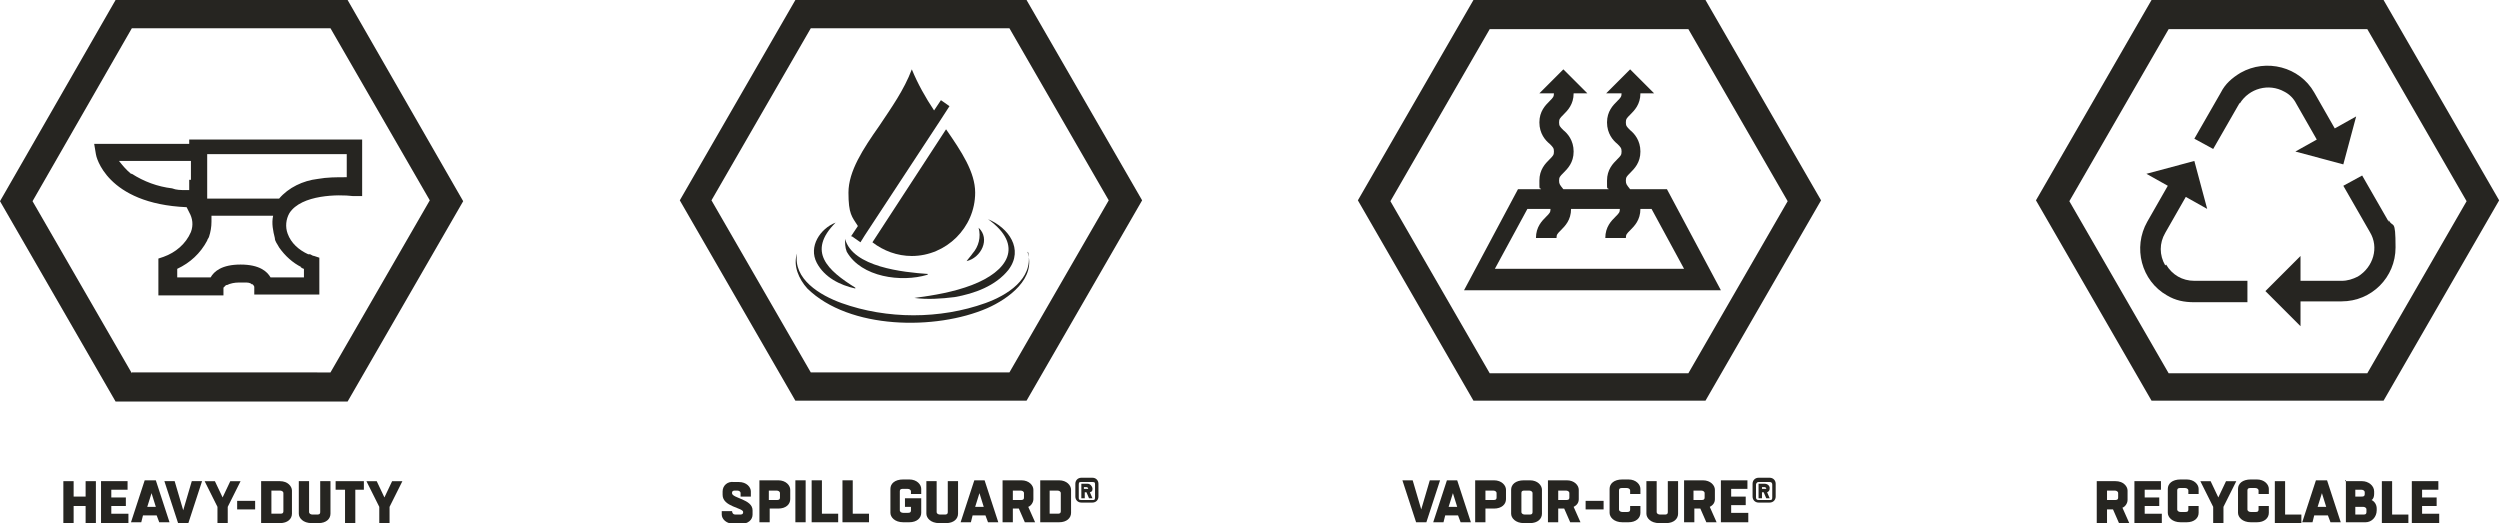<?xml version="1.0" encoding="UTF-8"?>
<svg xmlns="http://www.w3.org/2000/svg" id="Layer_1" version="1.1" viewBox="0 0 292 61.1">
  <defs>
    <style>
      .st0 {
        fill: #262521;
      }
    </style>
  </defs>
  <g id="RB-icons_white-outlined___Heavy_Duty">
    <g id="translation__x2F__copy-2">
      <g id="Group_3763">
        <path id="Path_5718" class="st0" d="M7.4,61.1v-4.9h1.2v1.8h1.4v-1.8h1.2v4.9h-1.2v-2h-1.4v2h-1.2Z"></path>
        <path id="Path_5719" class="st0" d="M15,61.1h-3.2v-4.9h3.1v1h-1.9v.9h1.7v1h-1.7v.9h2v1h0Z"></path>
        <path id="Path_5720" class="st0" d="M18.2,56.1l1.6,4.9h-1.2l-.3-.8h-1.6l-.2.8h-1.2l1.6-4.9h1.3ZM17.2,59.2h1l-.5-1.6-.5,1.6Z"></path>
        <path id="Path_5721" class="st0" d="M20.8,61.1l-1.6-4.9h1.2l1,3.4,1-3.4h1.2l-1.6,4.9h-1.2Z"></path>
        <path id="Path_5722" class="st0" d="M25.4,61.1v-1.9l-1.5-3h1.2l.9,1.9.9-1.9h1.2l-1.5,3v1.9h-1.2Z"></path>
        <path id="Path_5723" class="st0" d="M29.8,59.5h-2.1v-1h2.1v1Z"></path>
        <path id="Path_5724" class="st0" d="M30.5,56.2h2.2c.9,0,1.4.6,1.4,1.1v2.7c0,.6-.5,1.1-1.4,1.1h-2.2s0-4.9,0-4.9ZM31.7,57.2v2.8h1c.2,0,.4,0,.4-.3v-2.1c0-.2-.2-.3-.4-.3h-1Z"></path>
        <path id="Path_5725" class="st0" d="M37.1,61.1h-.7c-1,0-1.5-.6-1.5-1.1v-3.8h1.2v3.6c0,.2.2.3.4.3h.5c.2,0,.4,0,.4-.3v-3.6h1.2v3.8c0,.6-.5,1.1-1.4,1.1h-.1Z"></path>
        <path id="Path_5726" class="st0" d="M40.3,61.1v-3.9h-1.1v-1h3.3v1h-1v3.9h-1.2Z"></path>
        <path id="Path_5727" class="st0" d="M44.3,61.1v-1.9l-1.5-3h1.2l.9,1.9.9-1.9h1.2l-1.5,3v1.9h-1.2Z"></path>
      </g>
    </g>
    <g id="Layer_4-2">
      <path id="Path_5728" class="st0" d="M40.6,0H13.5L0,23.5l13.5,23.4h27.1l13.5-23.4L40.6,0ZM15.4,43.6L3.8,23.5,15.4,3.3h23.2l11.6,20.1-11.6,20.1H15.4Z"></path>
    </g>
    <g id="symbols-2">
      <path id="Path_5729" class="st0" d="M22.1,16.1v.7h-11.1l.2,1.2c0,.2,1.2,5.8,10.6,6.2l.3.6c.4.7.5,1.5.2,2.3-.6,1.4-1.8,2.4-3.2,2.9l-.6.2v4.3h7.6v-.9l.3-.3h.1c.4-.2.9-.3,1.4-.3h.7c.3,0,.6,0,.8.2h.1s.2.2.2.3v.9h7.6v-4.3l-.6-.2c-.2,0-.4-.2-.5-.2h-.2c-1.1-.5-2-1.3-2.4-2.4-.3-.8-.2-1.7.2-2.4,1.4-2.2,5.8-2.2,7.4-2h1.1c0,.1,0-6.6,0-6.6h-20.2s0-.2,0-.2ZM22.1,21v1.2h-.4c-.6,0-1.1,0-1.6-.2h0c-1.7-.2-3.3-.8-4.7-1.7h-.1c-.6-.5-1-1-1.4-1.5h8.4v2.2s-.2,0-.2,0ZM35.1,31.2h0s.3.2.4.2v1h-3.9c-.4-.7-1.3-1.5-3.5-1.5s-3.1.8-3.5,1.5h-3.9v-1c1.5-.7,2.7-1.8,3.5-3.3h0c0-.1.1-.2.2-.4.2-.6.3-1.2.3-1.8v-.7h7.2c-.2.9,0,1.8.2,2.6,0,.4.3.7.5,1.1h0c.7,1,1.6,1.8,2.6,2.3h-.1ZM40.4,20.7c-1.1,0-2.2,0-3.3.2h0c-1.7.2-3.4,1-4.5,2.3h-8.4v-5.2h16.3v2.7h0Z"></path>
    </g>
  </g>
  <g id="RB-icons_white-outlined___Recylclable">
    <g id="translation__x2F__copy-4">
      <g id="Group_3765">
        <path id="Path_5741" class="st0" d="M244.9,61.1v-4.9h2.2c.9,0,1.4.6,1.4,1.1v1.1c0,.4-.3.8-.6.9l.8,1.8h-1.2l-.7-1.6h-.7v1.6s-1.2,0-1.2,0ZM246.1,57.2v1.2h.9c.2,0,.4,0,.4-.3v-.5c0-.2-.2-.3-.4-.3h-.9Z"></path>
        <path id="Path_5742" class="st0" d="M252.5,61.1h-3.2v-4.9h3.1v1h-1.9v.9h1.7v1h-1.7v.9h2v1h0Z"></path>
        <path id="Path_5743" class="st0" d="M256.8,59.3v.6c0,.6-.5,1.1-1.4,1.1h-.7c-1,0-1.5-.6-1.5-1.1v-2.8c0-.6.5-1.1,1.5-1.1h.7c.9,0,1.4.6,1.4,1.1v.6h-1.2v-.4c0-.2-.2-.3-.4-.3h-.5c-.2,0-.4,0-.4.3v2.2c0,.2.2.3.4.3h.5c.2,0,.4,0,.4-.3v-.4h1.2v.2Z"></path>
        <path id="Path_5744" class="st0" d="M258.5,61.1v-1.9l-1.5-3h1.2l.9,1.9.9-1.9h1.2l-1.5,3v1.9h-1.2Z"></path>
        <path id="Path_5745" class="st0" d="M265,59.3v.6c0,.6-.5,1.1-1.4,1.1h-.7c-1,0-1.5-.6-1.5-1.1v-2.8c0-.6.5-1.1,1.5-1.1h.7c.9,0,1.4.6,1.4,1.1v.6h-1.2v-.4c0-.2-.2-.3-.4-.3h-.5c-.2,0-.4,0-.4.3v2.2c0,.2.2.3.4.3h.5c.2,0,.4,0,.4-.3v-.4h1.2v.2Z"></path>
        <path id="Path_5746" class="st0" d="M268.7,61.1h-3v-4.9h1.2v3.9h1.9v1h-.1Z"></path>
        <path id="Path_5747" class="st0" d="M271.8,56.1l1.6,4.9h-1.2l-.3-.8h-1.6l-.2.8h-1.2l1.6-4.9h1.3ZM270.7,59.2h1l-.5-1.6-.5,1.6Z"></path>
        <path id="Path_5748" class="st0" d="M273.9,56.2h2c.7,0,1.4.5,1.4,1.2h0v.3c0,.3-.1.6-.3.7.4.2.6.6.6,1v.2c0,.8-.6,1.4-1.3,1.4h-2.3v-4.9h-.1ZM275.1,57.2v.8h.7c.2,0,.4,0,.4-.3v-.2c0-.2-.2-.3-.4-.3h-.7ZM275.1,59.1v1h.9c.2,0,.4,0,.4-.3v-.3c0-.2-.2-.3-.4-.3h-.9Z"></path>
        <path id="Path_5749" class="st0" d="M281.2,61.1h-3v-4.9h1.2v3.9h1.9v1h-.1Z"></path>
        <path id="Path_5750" class="st0" d="M284.9,61.1h-3.2v-4.9h3.1v1h-1.9v.9h1.7v1h-1.7v.9h2v1h0Z"></path>
      </g>
    </g>
    <g id="Layer_4-4">
      <path id="Path_5751" class="st0" d="M278.4,0h-27.1l-13.5,23.4,13.5,23.4h27.1l13.5-23.4-13.5-23.4ZM253.3,43.6l-11.6-20.1,11.6-20.1h23.2l11.6,20.1-11.6,20.1h-23.2Z"></path>
    </g>
    <g id="symbols-4">
      <g id="Group_3766">
        <path id="Path_5752" class="st0" d="M279,25.9l-3.1-5.4-2.2,1.2,3.1,5.4c1.1,1.8.4,4.1-1.4,5.2-.6.3-1.2.5-1.9.5h-4.8v-2.9l-4.1,4.1,4.1,4.1v-2.9h4.8c3.5,0,6.3-2.8,6.3-6.3s-.3-2.2-.8-3.2h0v.2Z"></path>
        <path id="Path_5753" class="st0" d="M261.6,12.1c1.1-1.8,3.4-2.4,5.2-1.4.6.3,1.1.8,1.4,1.4l2.4,4.2-2.5,1.4,5.6,1.5,1.5-5.6-2.5,1.4-2.4-4.2c-1.7-3-5.6-4-8.6-2.3-1,.6-1.8,1.3-2.3,2.3l-3.1,5.4,2.2,1.2,3.1-5.4h0Z"></path>
        <path id="Path_5754" class="st0" d="M252.9,31c-.7-1.2-.7-2.6,0-3.8l2.4-4.2,2.5,1.4-1.5-5.6-5.6,1.5,2.5,1.4-2.4,4.2c-1.7,3-.7,6.9,2.3,8.6,1,.6,2,.8,3.2.8h6.2v-2.5h-6.2c-1.4,0-2.6-.7-3.3-1.9h0Z"></path>
      </g>
    </g>
  </g>
  <g>
    <g id="translation__x2F__copy1">
      <g>
        <path class="st0" d="M165.4,61l-1.6-4.9h1.2l1,3.4,1-3.4h1.2l-1.6,4.9h-1.2,0Z"></path>
        <path class="st0" d="M170.2,56.1l1.6,4.9h-1.2l-.3-.8h-1.5l-.2.8h-1.2l1.6-4.9h1.2,0ZM169.2,59.2h1l-.5-1.6-.5,1.6Z"></path>
        <path class="st0" d="M172.3,61v-4.9h2.2c.9,0,1.4.6,1.4,1.1v1.1c0,.6-.5,1.1-1.4,1.1h-1v1.6s-1.2,0-1.2,0ZM173.5,57.2v1.2h.9c.2,0,.4,0,.4-.3v-.5c0-.2-.2-.3-.4-.3h-.9Z"></path>
        <path class="st0" d="M178,61.1c-1,0-1.5-.6-1.5-1.1v-2.8c0-.6.5-1.1,1.5-1.1h.7c.9,0,1.4.6,1.4,1.1v2.8c0,.6-.5,1.1-1.4,1.1h-.7ZM178.6,60.1c.2,0,.4,0,.4-.3v-2.2c0-.2-.2-.3-.4-.3h-.5c-.2,0-.4,0-.4.3v2.2c0,.2.2.3.4.3h.5Z"></path>
        <path class="st0" d="M180.8,61v-4.9h2.2c.9,0,1.4.6,1.4,1.1v1.1c0,.4-.2.7-.6.9l.8,1.8h-1.2l-.7-1.6h-.7v1.6s-1.2,0-1.2,0ZM182,57.2v1.2h.9c.2,0,.4,0,.4-.3v-.5c0-.2-.2-.3-.4-.3h-.9Z"></path>
        <path class="st0" d="M187.3,59.5h-2.1v-1h2.1v1Z"></path>
        <path class="st0" d="M191.6,59.3v.6c0,.6-.5,1.1-1.4,1.1h-.7c-1,0-1.5-.6-1.5-1.1v-2.8c0-.6.5-1.1,1.5-1.1h.7c.9,0,1.4.6,1.4,1.1v.6h-1.2v-.4c0-.2-.2-.3-.4-.3h-.5c-.2,0-.4,0-.4.3v2.2c0,.2.2.3.4.3h.5c.2,0,.4,0,.4-.3v-.4h1.2v.2Z"></path>
        <path class="st0" d="M194.5,61.1h-.7c-1,0-1.5-.6-1.5-1.1v-3.8h1.2v3.6c0,.2.2.3.4.3h.5c.2,0,.4,0,.4-.3v-3.6h1.2v3.8c0,.6-.5,1.1-1.4,1.1h0Z"></path>
        <path class="st0" d="M196.7,61v-4.9h2.2c.9,0,1.4.6,1.4,1.1v1.1c0,.4-.2.7-.6.9l.8,1.8h-1.2l-.7-1.6h-.7v1.6s-1.2,0-1.2,0ZM197.8,57.2v1.2h.9c.2,0,.4,0,.4-.3v-.5c0-.2-.2-.3-.4-.3h-.9Z"></path>
        <path class="st0" d="M204.2,61h-3.2v-4.9h3.1v1h-1.9v.9h1.7v1h-1.7v.9h2v1h0Z"></path>
        <path class="st0" d="M205.4,58.7c-.4,0-.7-.3-.7-.7v-1.5c0-.4.3-.7.7-.7h1.3c.4,0,.7.3.7.7v1.5c0,.4-.3.7-.7.7h-1.3ZM206.7,58.4c.2,0,.3,0,.3-.3v-1.5c0-.2-.1-.3-.3-.3h-1.3c-.2,0-.3.2-.3.3v1.5c0,.2.1.3.3.3h1.3ZM205.4,58.2v-1.7h.7c.3,0,.6.2.6.5h0c0,.3-.1.4-.3.5l.3.7h-.4l-.3-.7h-.2v.7h-.4ZM205.8,56.8v.3h.5c0,0,0-.2-.2-.2h-.3Z"></path>
      </g>
    </g>
    <g id="Layer_4">
      <path class="st0" d="M199.2,0h-27.1l-13.5,23.4,13.5,23.4h27.1l13.5-23.4L199.2,0ZM174,43.6l-11.6-20.1,11.6-20.1h23.2l11.6,20.1-11.6,20.1h-23.2Z"></path>
    </g>
    <g id="symbols">
      <path class="st0" d="M194.3,22.1h-3.9c-.4-.5-.5-.6-.5-1s.1-.5.5-.9c.5-.5,1.2-1.2,1.2-2.5s-.7-2.1-1.2-2.5c-.4-.4-.5-.5-.5-.9s.1-.5.5-.9c.5-.5,1.2-1.2,1.2-2.5h1.6l-2.8-2.8-2.8,2.8h1.8c0,.4-.1.5-.5.9-.5.5-1.2,1.2-1.2,2.5s.7,2.1,1.2,2.5c.4.4.5.5.5.9s-.1.5-.5.9c-.5.5-1.2,1.2-1.2,2.5s0,.7.2,1h-5.3c-.4-.5-.5-.6-.5-1s.1-.5.5-.9c.5-.5,1.2-1.2,1.2-2.5s-.7-2.1-1.2-2.5c-.4-.4-.5-.5-.5-.9s.1-.5.5-.9c.5-.5,1.2-1.2,1.2-2.5h1.6l-2.8-2.8-2.8,2.8h1.7c0,.4-.1.5-.5.9-.5.5-1.2,1.2-1.2,2.5s.7,2.1,1.2,2.5c.4.4.5.5.5.9s-.1.5-.5.9c-.5.5-1.2,1.2-1.2,2.5s0,.7.2,1h-2.7l-6.3,11.8h30l-6.3-11.8s-.4,0-.4,0ZM178.3,24.4h2.8c0,.4-.1.5-.5.9-.5.5-1.2,1.2-1.2,2.5h2.4c0-.4.1-.5.5-.9.5-.5,1.2-1.2,1.2-2.5h5.7c0,.4-.1.5-.5.9-.5.5-1.2,1.2-1.2,2.5h2.4c0-.4.1-.5.5-.9.5-.5,1.2-1.2,1.2-2.5h1.3l3.8,7h-22.1l3.8-7h0Z"></path>
    </g>
  </g>
  <g>
    <g id="translation__x2F__copy11" data-name="translation__x2F__copy1">
      <g id="Group_3762">
        <path id="Path_5705" class="st0" d="M85.5,59.6h0c0,.4.2.5.4.5h.5c.2,0,.4,0,.4-.3h0c0-.5-2.4-.6-2.4-2v-.4c0-.7.6-1.2,1.3-1.1h.6c.9,0,1.4.6,1.4,1.1v.6h-1.2v-.4c0-.2-.2-.3-.4-.3h-.2c-.2,0-.4,0-.4.3h0c0,.6,2.4.7,2.4,2v.5c0,.6-.5,1.1-1.4,1.1h-.7c-1,0-1.5-.6-1.5-1.1v-.4h1.2,0Z"></path>
        <path id="Path_5706" class="st0" d="M88.7,61v-4.9h2.2c.9,0,1.4.6,1.4,1.1v1.1c0,.6-.5,1.1-1.4,1.1h-1v1.6s-1.2,0-1.2,0ZM89.8,57.2v1.2h.9c.2,0,.4,0,.4-.3v-.5c0-.2-.2-.3-.4-.3h-.9Z"></path>
        <path id="Path_5707" class="st0" d="M92.9,61v-4.9h1.2v4.9h-1.2Z"></path>
        <path id="Path_5708" class="st0" d="M97.8,61h-3v-4.9h1.2v3.9h1.9v1h0Z"></path>
        <path id="Path_5709" class="st0" d="M101.4,61h-3v-4.9h1.2v3.9h1.9v1h0Z"></path>
        <path id="Path_5710" class="st0" d="M106.4,57.8v-.4c0-.2-.2-.3-.4-.3h-.5c-.2,0-.4,0-.4.3v2.2c0,.2.2.3.4.3h.5c.2,0,.4,0,.4-.3v-.4h-.7v-1h1.9v1.7c0,.6-.5,1.1-1.4,1.1h-.7c-1,0-1.5-.6-1.5-1.1v-2.8c0-.6.5-1.1,1.5-1.1h.7c.9,0,1.4.6,1.4,1.1v.6h-1.2Z"></path>
        <path id="Path_5711" class="st0" d="M110.4,61.1h-.7c-1,0-1.5-.6-1.5-1.1v-3.8h1.2v3.6c0,.2.2.3.4.3h.5c.2,0,.4,0,.4-.3v-3.6h1.2v3.8c0,.6-.5,1.1-1.4,1.1h0Z"></path>
        <path id="Path_5712" class="st0" d="M115,56.1l1.6,4.9h-1.2l-.3-.8h-1.5l-.2.8h-1.2l1.6-4.9h1.2ZM113.9,59.2h1l-.5-1.6-.5,1.6Z"></path>
        <path id="Path_5713" class="st0" d="M117.1,61v-4.9h2.2c.9,0,1.4.6,1.4,1.1v1.1c0,.4-.3.8-.6.9l.8,1.8h-1.2l-.7-1.6h-.7v1.6h-1.2ZM118.3,57.2v1.2h.9c.2,0,.4,0,.4-.3v-.5c0-.2-.2-.3-.4-.3h-.9Z"></path>
        <path id="Path_5714" class="st0" d="M121.5,56.1h2.2c.9,0,1.4.6,1.4,1.1v2.7c0,.6-.5,1.1-1.4,1.1h-2.2s0-4.9,0-4.9ZM122.6,57.2v2.8h.9c.2,0,.4,0,.4-.3v-2.1c0-.2-.2-.3-.4-.3h-.9Z"></path>
        <path id="Path_5715" class="st0" d="M126.3,58.7c-.4,0-.7-.3-.7-.7v-1.5c0-.4.3-.7.7-.7h1.3c.4,0,.7.3.7.7v1.5c0,.4-.3.7-.7.7h-1.3ZM127.6,58.4c.2,0,.3,0,.3-.3v-1.5c0-.2,0-.3-.3-.3h-1.3c-.2,0-.3,0-.3.3v1.5c0,.2,0,.3.3.3h1.3ZM126.3,58.2v-1.7h.7c.3,0,.5.2.6.5h0c0,.3,0,.4-.3.5l.3.7h-.4l-.3-.7h-.2v.7s-.4,0-.4,0ZM126.6,56.8v.3h.5c0,0,0-.2-.2-.2h-.3Z"></path>
      </g>
    </g>
    <g>
      <path class="st0" d="M119.9,0h-27l-13.5,23.4,13.5,23.4h27l13.5-23.4L119.9,0ZM94.7,43.5l-11.6-20.1,11.6-20.1h23.2l11.6,20.1-11.6,20.1h-23.2Z"></path>
      <path class="st0" d="M113.5,33.3c-2.1.8-4.4,1.2-6.7,1.5,1.5.2,3.1.1,4.7-.1,2.3-.4,4.8-1.3,6.3-3.2,1.8-2.4,0-4.9-2.4-5.9,4.3,3.1,2.3,6.1-1.9,7.7Z"></path>
      <path class="st0" d="M99.9,33.6c-3.2-2-5.7-4.2-2.3-7.6-1.8.7-3.2,2.8-2.2,4.7.9,1.7,2.7,2.6,4.5,3Z"></path>
      <path class="st0" d="M108.4,32c-2.9-.2-8.8-.8-9.7-4.1,0,.5,0,1,.2,1.5,1.7,3,6.4,3.6,9.4,2.7Z"></path>
      <path class="st0" d="M113.6,29.6c-.2.3-.5.6-.7.9,1.7-.4,2.8-2.6,1.4-3.9.3,1.1,0,2.2-.7,3Z"></path>
      <path class="st0" d="M120.1,29.5c.6,3.1-2.5,5-5,5.9-5.3,1.9-11.5,1.9-16.8,0-2.5-.9-5.7-2.8-5.2-5.8-.5,1.4.2,3,1.2,4.1,4.9,4.8,15,4.9,21,2.3,2.5-1.1,5.8-3.5,4.7-6.6Z"></path>
      <path class="st0" d="M99.5,27.6l1,.7.5-.8s0,0,0,0l8.8-13.4s0,0,0,0l1.1-1.7-1-.7-.8,1.2c-1-1.5-1.9-3.1-2.6-4.8-.9,2.4-2.4,4.5-3.8,6.6-1.9,2.7-3.6,5.3-3.6,7.8s.4,2.8,1.1,3.9l-.8,1.2Z"></path>
      <path class="st0" d="M101.9,28.3c1.3,1,2.9,1.6,4.6,1.6,4,0,7.4-3.3,7.4-7.4h0c0-2.4-1.6-4.8-3.4-7.4l-8.6,13.2Z"></path>
    </g>
  </g>
</svg>
